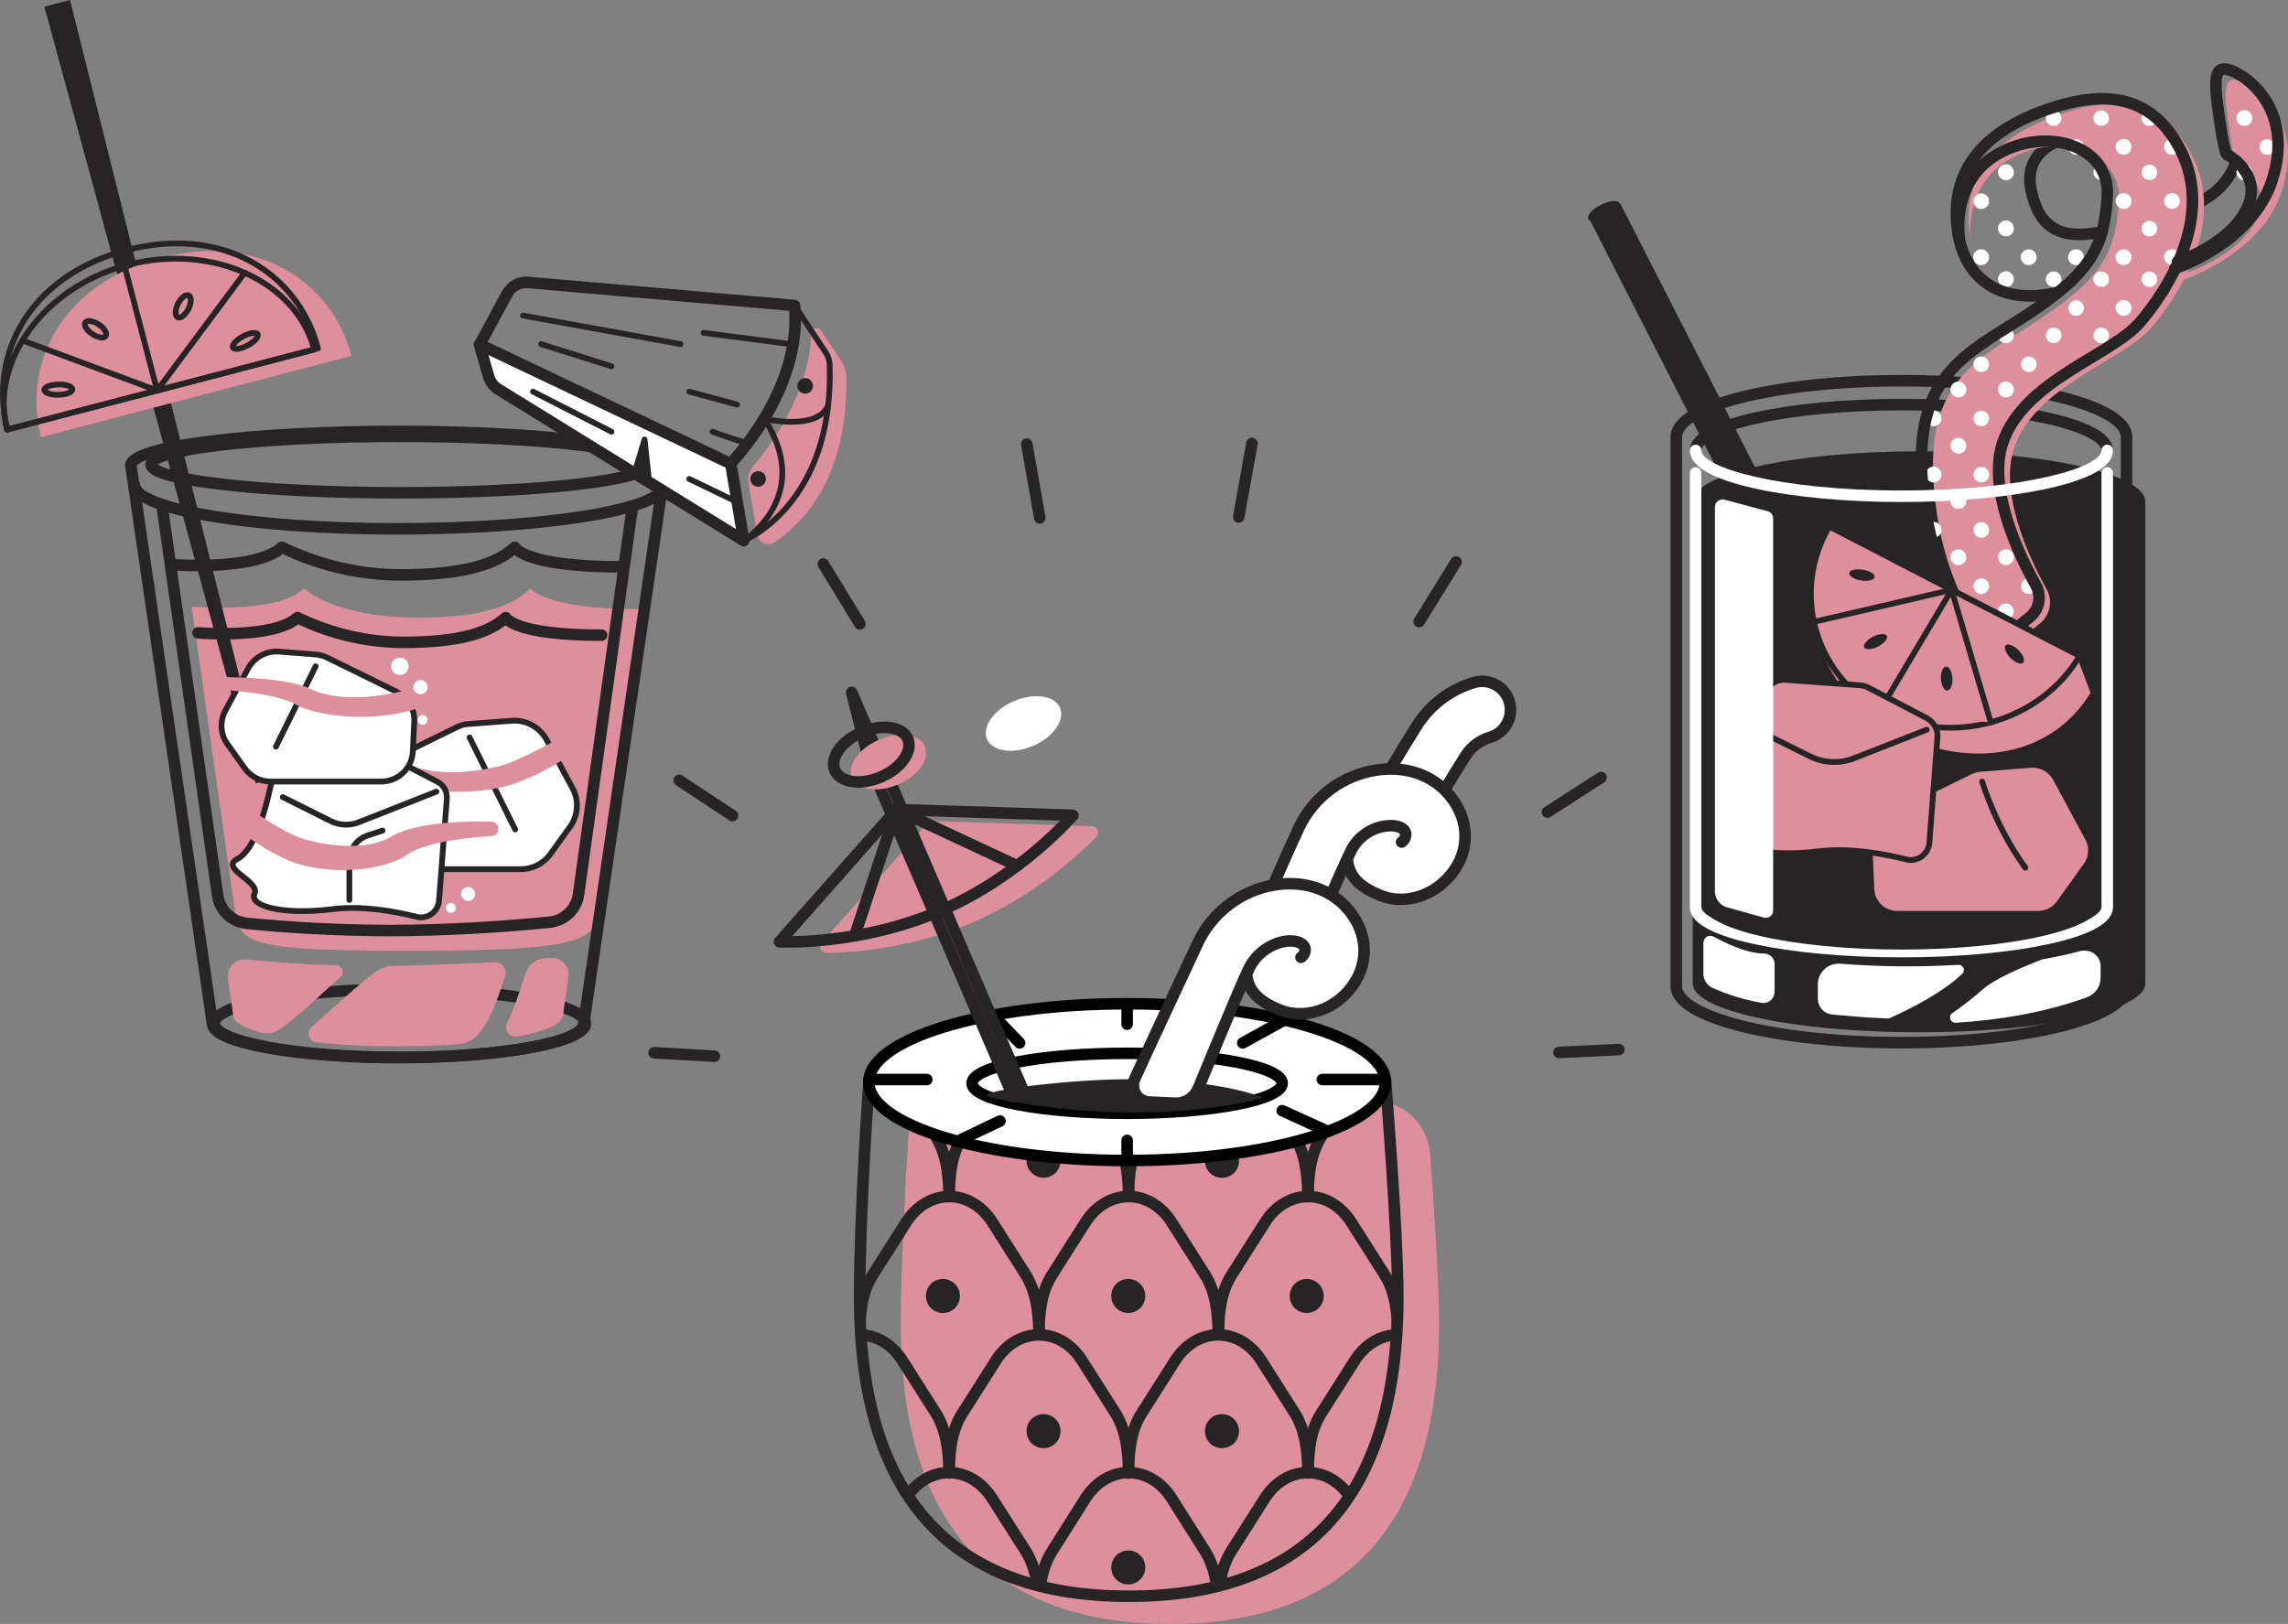 <?xml version="1.0" encoding="UTF-8" standalone="no"?>
<!-- Generator: Adobe Illustrator 23.0.4, SVG Export Plug-In . SVG Version: 6.00 Build 0)  -->

<svg
   xmlns:dc="http://purl.org/dc/elements/1.1/"
   xmlns:cc="http://creativecommons.org/ns#"
   xmlns:rdf="http://www.w3.org/1999/02/22-rdf-syntax-ns#"
   xmlns:svg="http://www.w3.org/2000/svg"
   xmlns="http://www.w3.org/2000/svg"
   xmlns:xlink="http://www.w3.org/1999/xlink"
   xmlns:sodipodi="http://sodipodi.sourceforge.net/DTD/sodipodi-0.dtd"
   xmlns:inkscape="http://www.inkscape.org/namespaces/inkscape"
   version="1.1"
   id="Camada_1"
   x="0px"
   y="0px"
   viewBox="0 0 793.7 563.5"
   style="enable-background:new 0 0 793.7 563.5;"
   xml:space="preserve"
   sodipodi:docname="Ativo 3_.svg"
   inkscape:version="0.92.4 (5da689c313, 2019-01-14)"><rect x="0" y="0" width="793.7" height="563.5" fill="#808080" stroke="none"/><defs
   id="defs524" /><sodipodi:namedview
   pagecolor="#ffffff"
   bordercolor="#666666"
   borderopacity="1"
   objecttolerance="10"
   gridtolerance="10"
   guidetolerance="10"
   inkscape:pageopacity="0"
   inkscape:pageshadow="2"
   inkscape:window-width="640"
   inkscape:window-height="480"
   id="namedview522"
   showgrid="false"
   inkscape:zoom="0.418811"
   inkscape:cx="396.85001"
   inkscape:cy="281.75"
   inkscape:window-x="0"
   inkscape:window-y="0"
   inkscape:window-maximized="0"
   inkscape:current-layer="Camada_1" />
<style
   type="text/css"
   id="style2">
	.st0{fill:#262424;}
	.st1{fill:none;}
	.st2{fill:none;stroke:#262424;stroke-width:4;stroke-linecap:round;stroke-linejoin:round;}
	.st3{fill:#DE8F9C;}
	.st4{fill:#FFFFFF;}
	.st5{fill:none;stroke:#262424;stroke-width:2;stroke-linecap:round;stroke-linejoin:round;}
	.st6{fill:none;stroke:#FFFFFF;stroke-width:4;stroke-linecap:round;stroke-linejoin:round;}
	.st7{fill:#C98C9A;}
	.st8{clip-path:url(#SVGID_2_);}
	.st9{clip-path:url(#SVGID_4_);}
	.st10{fill:none;stroke:#010302;stroke-width:4;stroke-linecap:round;stroke-linejoin:round;}
	.st11{clip-path:url(#SVGID_6_);}
</style>
<title
   id="title4">Ativo 3</title>
<g
   id="g519">
	<g
   id="Layer_1">
		
			<rect
   x="583.3"
   y="65.6"
   transform="matrix(0.891 -0.455 0.455 0.891 1.82 283.057)"
   class="st0"
   width="12"
   height="144.4"
   id="rect6" />
		<path
   class="st0"
   d="M551,76c0.6,1.2,3.5,0.9,6.5-0.6s4.9-3.7,4.3-4.9s-3.5-0.9-6.5,0.6S550.4,74.8,551,76"
   id="path8" />
		<path
   class="st0"
   d="M744.2,174.1c0-9.7-35.2-17.5-78.5-17.5s-78.5,7.8-78.5,17.5c0,0.5,0.1,0.9,0.3,1.4h-0.3v165.8    c0,9.4,35.2,16.9,78.5,16.9s78.5-7.6,78.5-16.9V175.4H744C744.2,175,744.3,174.6,744.2,174.1"
   id="path10" />
		<line
   class="st1"
   x1="540.8"
   y1="365.2"
   x2="561.6"
   y2="364.2"
   id="line12" />
		<line
   class="st2"
   x1="540.8"
   y1="365.2"
   x2="561.6"
   y2="364.2"
   id="line14" />
		<line
   class="st1"
   x1="536.8"
   y1="281.8"
   x2="555.4"
   y2="269.8"
   id="line16" />
		<line
   class="st2"
   x1="536.8"
   y1="281.8"
   x2="555.4"
   y2="269.8"
   id="line18" />
		<line
   class="st1"
   x1="492.3"
   y1="215.7"
   x2="505.1"
   y2="195"
   id="line20" />
		<line
   class="st2"
   x1="492.3"
   y1="215.7"
   x2="505.1"
   y2="195"
   id="line22" />
		<line
   class="st1"
   x1="429.7"
   y1="179.4"
   x2="434.3"
   y2="153.9"
   id="line24" />
		<line
   class="st2"
   x1="429.7"
   y1="179.4"
   x2="434.3"
   y2="153.9"
   id="line26" />
		<line
   class="st1"
   x1="360.7"
   y1="179.7"
   x2="356.2"
   y2="154.1"
   id="line28" />
		<line
   class="st2"
   x1="360.7"
   y1="179.7"
   x2="356.2"
   y2="154.1"
   id="line30" />
		<line
   class="st1"
   x1="298.3"
   y1="216.5"
   x2="285.6"
   y2="195.7"
   id="line32" />
		<line
   class="st2"
   x1="298.3"
   y1="216.5"
   x2="285.6"
   y2="195.7"
   id="line34" />
		<line
   class="st1"
   x1="254.1"
   y1="283"
   x2="235.6"
   y2="270.8"
   id="line36" />
		<line
   class="st2"
   x1="254.1"
   y1="283"
   x2="235.6"
   y2="270.8"
   id="line38" />
		<line
   class="st1"
   x1="247.8"
   y1="366.5"
   x2="226.9"
   y2="365.3"
   id="line40" />
		<line
   class="st2"
   x1="247.8"
   y1="366.5"
   x2="226.9"
   y2="365.3"
   id="line42" />
		<path
   class="st3"
   d="M66.5,210.5c0,0,30,2.6,39-6.3c0,0,10,10.1,39.7,10.1c22.5,0,33-4.3,38.8-10.1c0,0,4.6,7.2,37.8,7.2    l-14.4,103.9c0,11.1-6.7,14.6-63.4,14.6s-60.8-2-62.5-13.8L66.5,210.5z"
   id="path44" />
		<path
   class="st2"
   d="M138.1,149.7c-51.2,0-92.7,5.3-92.7,11.8l28.3,193.7c0,6.5,28.8,11.8,64.4,11.8s64.4-5.3,64.4-11.8    l28.3-193.7C230.7,155,189.2,149.7,138.1,149.7z"
   id="path46" />
		<path
   class="st2"
   d="M56.2,175.4l19.3,135.3c0.7,5.1,4.8,9.1,10,9.7c16.1,1.6,32.3,2.4,48.6,2.5c21.4,0,41.6-1.4,56.5-2.9    c5.2-0.5,9.4-4.5,10.1-9.7l18.7-134.6"
   id="path48" />
		<path
   class="st4"
   d="M158.3,252.4l-27.4,13.5c-4.5,2.2-7.3,6.9-7.1,11.9l0.5,11.8c0.3,6.7,5.9,12,12.6,12h43.7    c4.1,0,7.9-1.9,10.3-5.2l6.9-9.6c2.8-3.9,3.1-9.1,0.8-13.3l-9-16.8c-2.4-4.4-7.1-7-12.1-6.6l-14.6,1.1    C161.3,251.2,159.7,251.7,158.3,252.4"
   id="path50" />
		<path
   class="st5"
   d="M158.3,252.4l-27.4,13.5c-4.5,2.2-7.3,6.9-7.1,11.9l0.5,11.8c0.3,6.7,5.9,12,12.6,12h43.7    c4.1,0,7.9-1.9,10.3-5.2l6.9-9.6c2.8-3.9,3.1-9.1,0.8-13.3l-9-16.8c-2.4-4.4-7.1-7-12.1-6.6l-14.6,1.1    C161.3,251.2,159.7,251.7,158.3,252.4z"
   id="path52" />
		<line
   class="st1"
   x1="162.9"
   y1="255.9"
   x2="178.7"
   y2="287.8"
   id="line54" />
		<line
   class="st5"
   x1="162.9"
   y1="255.9"
   x2="178.7"
   y2="287.8"
   id="line56" />
		<path
   class="st2"
   d="M230.3,168.4c0,8.4-41.4,15.1-92.6,15.1s-91.1-6.9-91.1-15.3"
   id="path58" />
		<path
   class="st3"
   d="M197.8,254.2c0,0-15.9,8.8-22.1,10.9s-23.4,5.2-34.1,0c-8.7-4.2-27.9-4.2-34.8-4.1c-1.1-0.2-2.2,0.5-2.5,1.6    c-0.2,1.1,0.5,2.2,1.6,2.5c0.2,0.1,0.5,0.1,0.8,0c6.2,0.3,22.9,1.5,29.6,5.3c8.2,4.7,29.3,6.3,43,1.2c8.1-3,15.6-7.2,22.4-12.6    L197.8,254.2z"
   id="path60" />
		<path
   class="st2"
   d="M225,161.2c0,5.4-38.6,9.8-86.3,9.8s-86.3-4.4-86.3-9.8s38.6-9.8,86.3-9.8S225,155.8,225,161.2z"
   id="path62" />
		<path
   class="st2"
   d="M59.2,195.9c0,0,29.4,2.4,38.6-6c12.7,6.2,26.7,9.5,40.9,9.6c23.1,0,34-4.1,39.9-9.6c0,0,3.1,6.8,37.2,6.8"
   id="path64" />
		<path
   class="st2"
   d="M203.1,355.1c0,6.5-28.8,11.8-64.4,11.8s-64.4-5.3-64.4-11.8s28.8-11.8,64.4-11.8S203.1,348.6,203.1,355.1z"
   id="path66" />
		<path
   class="st3"
   d="M190.8,332.4l-2.1,0.2c-2.8,0.2-5.2,2.1-6.2,4.8c-0.5,1.4-1,2.8-1.5,4.4c-1.2,3.5-2.5,7.4-4.2,11.3    c-0.3,0.7-0.6,1.3-0.9,1.9c-0.8,1.6-0.1,3.6,1.5,4.4c0.6,0.3,1.4,0.4,2.1,0.3c9.8-1.9,15.8-4.5,15.8-7.4l1.9-13.3    c0.5-3.2-1.8-6.2-5-6.6C191.7,332.4,191.2,332.4,190.8,332.4"
   id="path68" />
		<path
   class="st3"
   d="M110.8,345.6c2.4-2.2,4.9-4.4,7.4-6.6c0.9-0.8,1-2.3,0.2-3.2c-0.4-0.5-1-0.7-1.6-0.8    c-12-0.4-22.6-1.2-31.3-2.1c-3.2-0.3-6.1,2-6.4,5.2c0,0.5,0,0.9,0,1.4l1.8,12.9c0,2.1,3.4,4.1,9.2,5.8c2.5,0.7,5.2,0.3,7.3-1.2    C102,353.5,106.5,349.7,110.8,345.6"
   id="path70" />
		<path
   class="st3"
   d="M170.9,350.6c1.6-3.8,2.9-7.4,4-10.9c0.1-0.3,0.2-0.6,0.3-0.9c0.7-1.9-0.4-4.1-2.3-4.7    c-0.4-0.2-0.9-0.2-1.4-0.2c-11.3,0.6-28.2,1.1-35.2,1.3c-2.2,0-4.3,0.8-6.1,2.1c-5.1,3.8-10.3,8.5-15.3,13    c-2.4,2.1-4.6,4.2-6.8,6.1c-1.3,1.1-1.4,3-0.3,4.3c0.5,0.6,1.2,1,2,1c9.3,1,18.7,1.4,28.1,1.4c7.6,0,14.8-0.3,21.4-0.8    c3-0.3,5.7-1.9,7.4-4.4C168.4,355.6,169.8,353.2,170.9,350.6"
   id="path72" />
		<path
   class="st4"
   d="M155,277.2l-2.7,35.3c-0.3,3.5-3.3,6.1-6.8,5.8c-0.4,0-0.7-0.1-1.1-0.2c-7.2-1.8-18.8-4-29.3-2.6    c-17,2.1-28.8-1.1-26.8-5.4s-12.2-8.7-6-12s9.6-16.6,11.5-25c0.9-3.9,2.2-7.6,3.9-11.2c1.1-2.4,3.6-3.9,6.3-3.7l25.2,1.9    c0.9,0.1,1.7,0.3,2.4,0.7l20,10.4C153.9,272.3,155.2,274.7,155,277.2"
   id="path74" />
		<path
   class="st5"
   d="M155,277.2l-2.7,35.3c-0.3,3.5-3.3,6.1-6.8,5.8c-0.4,0-0.7-0.1-1.1-0.2c-7.2-1.8-18.8-4-29.3-2.6    c-17,2.1-28.8-1.1-26.8-5.4s-12.2-8.7-6-12s9.6-16.6,11.5-25c0.9-3.9,2.2-7.6,3.9-11.2c1.1-2.4,3.6-3.9,6.3-3.7l25.2,1.9    c0.9,0.1,1.7,0.3,2.4,0.7l20,10.4C153.9,272.3,155.2,274.7,155,277.2z"
   id="path76" />
		<path
   class="st4"
   d="M151.4,274.7l-26.9,10.6c-3.2,1.3-6.8,1.1-9.8-0.4l-16.6-8.3"
   id="path78" />
		<path
   class="st5"
   d="M151.4,274.7l-26.9,10.6c-3.2,1.3-6.8,1.1-9.8-0.4l-16.6-8.3"
   id="path80" />
		<path
   class="st4"
   d="M132.7,288.2l-5.1,1.7c-3.8,1.2-6.4,4.8-6.4,8.8v13.6"
   id="path82" />
		<path
   class="st5"
   d="M132.7,288.2l-5.1,1.7c-3.8,1.2-6.4,4.8-6.4,8.8v13.6"
   id="path84" />
		<polygon
   class="st0"
   points="88.7,271.8 92.1,270.9 24.3,0 15.4,2.3   "
   id="polygon86" />
		<path
   class="st3"
   d="M68,137.6l53.9-14.1c-6.9-26.3-33-42.8-66.4-34s-47.9,35.9-41.3,62.2L68,137.6z"
   id="path88" />
		<path
   class="st5"
   d="M56.4,135l53.9-14.1c-6.9-26.3-33.1-42.8-66.4-34.1s-48,35.9-41.3,62.2L56.4,135z"
   id="path90" />
		<path
   class="st5"
   d="M55.8,135.2l53.2-13.9c-6.2-23.7-35.3-37-64.6-29.4s-47.9,33.6-42,57.2L55.8,135.2z"
   id="path92" />
		<polyline
   class="st5"
   points="43.2,92.2 54.5,135.5 84.9,94.6   "
   id="polyline94" />
		<line
   class="st5"
   x1="54.5"
   y1="135.5"
   x2="7.9"
   y2="118.2"
   id="line96" />
		<path
   class="st5"
   d="M29.8,111.7c-0.9,0.8-0.1,2.5,1.8,3.9s4.1,2,4.9,1.2s0.1-2.5-1.8-3.9S30.7,111,29.8,111.7z"
   id="path98" />
		<path
   class="st5"
   d="M89.3,115.9c0.6,0.8-0.8,2.5-3.1,3.8s-4.7,1.8-5.3,1s0.8-2.5,3.1-3.8S88.7,115.1,89.3,115.9z"
   id="path100" />
		<path
   class="st5"
   d="M65.2,102.4c1.1,0.2,1.3,2.2,0.4,4.3s-2.6,3.7-3.7,3.5s-1.3-2.2-0.4-4.3S64.1,102.2,65.2,102.4z"
   id="path102" />
		<path
   class="st4"
   d="M113.5,228.2l24,11.8c3.9,1.9,6.4,6,6.2,10.4l-0.5,10.3c-0.2,5.9-5.1,10.5-11,10.5H93.9c-3.6,0-6.9-1.7-9-4.6    l-6-8.4c-2.5-3.4-2.7-8-0.7-11.7l7.9-14.6c2.1-3.8,6.2-6.1,10.6-5.8l12.8,1C110.9,227.2,112.2,227.6,113.5,228.2"
   id="path104" />
		<path
   class="st5"
   d="M113.5,228.2l24,11.8c3.9,1.9,6.4,6,6.2,10.4l-0.5,10.3c-0.2,5.9-5.1,10.5-11,10.5H93.9c-3.6,0-6.9-1.7-9-4.6    l-6-8.4c-2.5-3.4-2.7-8-0.7-11.7l7.9-14.6c2.1-3.8,6.2-6.1,10.6-5.8l12.8,1C110.9,227.2,112.3,227.6,113.5,228.2z"
   id="path106" />
		<line
   class="st1"
   x1="109.5"
   y1="231.2"
   x2="95.7"
   y2="259.1"
   id="line108" />
		<line
   class="st5"
   x1="109.5"
   y1="231.2"
   x2="95.7"
   y2="259.1"
   id="line110" />
		<path
   class="st3"
   d="M80.7,276.8c0,0,15.6,10.8,21.8,13.3s23.1,6.3,33.6,0c8.6-5.1,27.5-5.2,34.3-5c1.4,0,2.5,1.1,2.5,2.5    c0,1.4-1.1,2.5-2.5,2.5c-6.1,0.4-22.6,1.8-29.2,6.5c-8.1,5.8-28.9,7.7-42.4,1.4c-8.2-3.8-15.7-9.1-22.1-15.5L80.7,276.8z"
   id="path112" />
		<path
   class="st3"
   d="M164,228.2c0,0-15.9,8.8-22.1,10.9s-23.4,5.2-34.1,0c-8.7-4.2-27.9-4.2-34.8-4.1c-1.1-0.2-2.2,0.5-2.5,1.6    s0.5,2.2,1.6,2.5c0.2,0.1,0.5,0.1,0.8,0c6.2,0.3,22.9,1.5,29.6,5.3c8.2,4.7,29.3,6.3,43,1.1c8.1-3,15.7-7.2,22.4-12.6L164,228.2z"
   id="path114" />
		<path
   class="st2"
   d="M68.7,219.6c0,0,26.3,2.2,34.5-5.3c11.4,5.6,23.9,8.5,36.5,8.6c20.7,0,30.4-3.7,35.7-8.6    c0,0,2.8,6.1,33.3,6.1"
   id="path116" />
		<path
   class="st4"
   d="M141.7,231.2c0-1.7-1.3-3-3-3s-3,1.3-3,3s1.3,3,3,3S141.7,232.9,141.7,231.2"
   id="path118" />
		<path
   class="st4"
   d="M147.6,240.2c1-1,1-2.5,0-3.5c-1-1-2.5-1-3.5,0c-1,1-1,2.5,0,3.5C145.1,241.1,146.6,241.1,147.6,240.2    C147.6,240.2,147.6,240.2,147.6,240.2"
   id="path120" />
		<path
   class="st4"
   d="M148.3,249.8c0-1-0.8-1.7-1.7-1.7s-1.7,0.8-1.7,1.7c0,1,0.8,1.7,1.7,1.7S148.3,250.8,148.3,249.8    C148.3,249.8,148.3,249.8,148.3,249.8"
   id="path122" />
		<path
   class="st4"
   d="M161.4,312.4c1.2,0.6,2.7,0,3.2-1.2s0-2.7-1.2-3.2c-1.2-0.6-2.7,0-3.2,1.2    C159.6,310.4,160.2,311.8,161.4,312.4C161.4,312.4,161.4,312.4,161.4,312.4"
   id="path124" />
		<path
   class="st4"
   d="M157,316.6c0.9-0.3,1.4-1.3,1-2.2s-1.3-1.4-2.2-1s-1.4,1.3-1,2.2c0,0,0,0,0,0    C155.1,316.5,156.1,316.9,157,316.6C157,316.6,157,316.6,157,316.6"
   id="path126" />
		<path
   class="st5"
   d="M15.4,135.2c-0.1,1,1.9,1.8,4.6,1.8s5-0.8,5.1-1.8s-1.9-1.8-4.6-1.8S15.5,134.2,15.4,135.2z"
   id="path128" />
		<path
   class="st3"
   d="M757.8,96.9c0,0,26.7-8.7,33.8-30.7s-5.8-34.2-13.2-37.6s-7.1,2.4-5.1,16.3s2.8,12.5,2.8,12.5    s12.8,6.8,6.5,19.1s-23.8,18.1-23.8,18.1"
   id="path130" />
		<path
   class="st2"
   d="M713.4,49.2c0,0-11.3,4-8.9,16.3s8.9,18.3,24.7,14.9"
   id="path132" />
		<path
   class="st2"
   d="M760.4,71.1c7.2-2.4,12.9-8,15.4-15.2"
   id="path134" />
		<path
   class="st2"
   d="M737.7,151.6c0-10.8-35-19.5-78.1-19.5s-78.1,8.7-78.1,19.5v190.7c0,10.8,35,19.5,78.1,19.5    s78.1-8.7,78.1-19.5V151.6z"
   id="path136" />
		<path
   class="st6"
   d="M588.2,164.1L588.2,164.1v150.7c0,8.5,32,15.4,71.4,15.4s71.4-6.9,71.4-15.4V164.1"
   id="path138" />
		<path
   class="st2"
   d="M731,156.3c0-8.8-32-15.9-71.4-15.9s-71.4,7.1-71.4,15.9"
   id="path140" />
		<path
   class="st4"
   d="M594.1,342.8L594.1,342.8c5.3,2.4,10.9,4.1,16.6,5.1l0.4,0.1c2.1,0.3,4-1,4.4-3.1c0-0.2,0.1-0.4,0.1-0.6v-9.8    c0-1.9-1.5-3.4-3.3-3.6c-5.5,0-11.7-2.6-16.9-5.4l-1-0.5c-1.2-0.6-2.6-0.2-3.2,1c-0.2,0.3-0.3,0.7-0.3,1.1v10.6    C590.8,339.9,592.1,341.9,594.1,342.8"
   id="path142" />
		<path
   class="st4"
   d="M654.7,353.4c0.3,0,0.6,0,0.8-0.1c8.8-3.9,19.2-9.6,25.2-15.4l0,0c0.7-0.7,0.8-1.8,0.1-2.5    c-0.4-0.4-0.9-0.6-1.4-0.6c-13.7,0.8-27.4,0.7-41-0.4c-4-0.3-7.4,2.6-7.8,6.6c0,0.2,0,0.4,0,0.6v5c0,2.7,2,5.1,4.8,5.4    C639.6,352.4,646.4,353.1,654.7,353.4"
   id="path144" />
		<path
   class="st4"
   d="M721.7,330c-3.3,0.9-7.7,1.9-13.2,2.9c-0.1,0-0.2,0-0.3,0.1c-7.8,3-16.8,7-20.6,10.5    c-3.3,2.9-6.8,5.6-10.4,8.1c-0.8,0.6-1,1.7-0.4,2.5c0.4,0.5,0.9,0.8,1.6,0.8c14.6-0.9,30.7-3.4,45.7-8.9c2.8-1.1,4.6-3.7,4.6-6.7    v-4c0-3-2.4-5.4-5.4-5.4C722.6,329.8,722.2,329.9,721.7,330"
   id="path146" />
		<path
   class="st0"
   d="M590.6,313.6c0,8.8,30.9,15.9,69,15.9s69-7.1,69-15.9s-30.9-15.9-69-15.9S590.6,304.8,590.6,313.6"
   id="path148" />
		<path
   class="st3"
   d="M683.6,267.7l-30.2,14.8c-3.2,1.6-5.1,4.9-5,8.4l0.8,17.7c0.2,4.8,4.2,8.5,8.9,8.5h49c2.9,0,5.6-1.4,7.3-3.8    l9.3-13c2-2.8,2.2-6.4,0.6-9.4l-11.2-20.8c-1.7-3.1-5-4.9-8.5-4.7l-17.7,1.4C685.7,266.9,684.6,267.2,683.6,267.7"
   id="path150" />
		<path
   class="st5"
   d="M683.6,267.7l-30.2,14.8c-3.2,1.6-5.1,4.9-5,8.4l0.8,17.7c0.2,4.8,4.2,8.5,8.9,8.5h49c2.9,0,5.6-1.4,7.3-3.8    l9.3-13c2-2.8,2.2-6.4,0.6-9.4l-11.2-20.8c-1.7-3.1-5-4.9-8.5-4.7l-17.7,1.4C685.7,266.9,684.6,267.2,683.6,267.7z"
   id="path152" />
		<path
   class="st7"
   d="M687.6,271.2c0,0,4.8,16.1,15,29.9"
   id="path154" />
		<path
   class="st5"
   d="M687.6,271.2c0,0,4.8,16.1,15,29.9"
   id="path156" />
		<path
   class="st3"
   d="M683.7,84.3c0,0-3.3-19.7,13.6-29.2s38.7-2.7,37.7,14.6s-5.1,26.4-27.8,41.3s-43.4,21.8-34.6,71.5    c3.1,16.6,10.2,32.2,20.7,45.4l14.3-11.5c3.6-2.9,4.6-7.9,2.4-11.9c-6.2-11.1-16.7-33.6-11.2-49.3c7.5-21.5,37.6-30,47.5-41.5    s25.8-36.6,14.2-59.7s-32.5-19-46.4-14.2s-32.2,14.9-31.2,37.6"
   id="path158" />
		<path
   class="st4"
   d="M748.3,41c0-1.5-1.2-2.7-2.7-2.7s-2.7,1.2-2.7,2.7s1.2,2.7,2.7,2.7l0,0C747.1,43.7,748.3,42.5,748.3,41"
   id="path160" />
		<path
   class="st4"
   d="M781.3,41c0-1.5-1.2-2.8-2.7-2.8c-1.5,0-2.8,1.2-2.8,2.7c0,1.5,1.2,2.8,2.7,2.8c0,0,0,0,0,0    C780.1,43.7,781.3,42.5,781.3,41C781.3,41,781.3,41,781.3,41"
   id="path162" />
		<path
   class="st4"
   d="M756.2,51c0-1.5-1.2-2.8-2.7-2.8c-1.5,0-2.8,1.2-2.8,2.7c0,1.5,1.2,2.8,2.7,2.8c0,0,0,0,0,0    C754.9,53.7,756.2,52.5,756.2,51"
   id="path164" />
		<path
   class="st4"
   d="M789.2,51c0-1.5-1.2-2.7-2.7-2.7s-2.7,1.2-2.7,2.7s1.2,2.7,2.7,2.7l0,0C787.9,53.7,789.2,52.5,789.2,51"
   id="path166" />
		<path
   class="st4"
   d="M748.3,59.8c0-1.5-1.2-2.7-2.7-2.7s-2.7,1.2-2.7,2.7s1.2,2.7,2.7,2.7l0,0C747.1,62.6,748.3,61.4,748.3,59.8"
   id="path168" />
		<path
   class="st4"
   d="M781.3,59.8c0-1.5-1.2-2.8-2.7-2.8c-1.5,0-2.8,1.2-2.8,2.7c0,1.5,1.2,2.8,2.7,2.8c0,0,0,0,0,0    C780.1,62.6,781.3,61.4,781.3,59.8"
   id="path170" />
		<path
   class="st4"
   d="M756.2,69.8c0-1.5-1.2-2.8-2.7-2.8c-1.5,0-2.8,1.2-2.8,2.7c0,1.5,1.2,2.8,2.7,2.8c0,0,0,0,0,0    C754.9,72.6,756.2,71.3,756.2,69.8C756.2,69.8,756.2,69.8,756.2,69.8"
   id="path172" />
		<path
   class="st4"
   d="M748.3,79.3c0-1.5-1.2-2.7-2.7-2.7c-1.5,0-2.7,1.2-2.7,2.7s1.2,2.7,2.7,2.7l0,0    C747.1,82.1,748.3,80.8,748.3,79.3"
   id="path174" />
		<path
   class="st4"
   d="M756.2,89.3c0-1.5-1.2-2.8-2.7-2.8c-1.5,0-2.8,1.2-2.8,2.7c0,1.5,1.2,2.8,2.7,2.8c0,0,0,0,0,0    C754.9,92,756.2,90.8,756.2,89.3C756.2,89.3,756.2,89.3,756.2,89.3"
   id="path176" />
		<path
   class="st4"
   d="M748.3,96.9c0-1.5-1.2-2.7-2.7-2.7c-1.5,0-2.7,1.2-2.7,2.7s1.2,2.7,2.7,2.7l0,0    C747.1,99.7,748.3,98.4,748.3,96.9"
   id="path178" />
		<path
   class="st4"
   d="M715.1,41c0-1.5-1.2-2.7-2.7-2.7s-2.7,1.2-2.7,2.7s1.2,2.7,2.7,2.7l0,0C713.9,43.7,715.1,42.5,715.1,41"
   id="path180" />
		<path
   class="st4"
   d="M731.6,41c0-1.5-1.2-2.7-2.7-2.7s-2.7,1.2-2.7,2.7s1.2,2.7,2.7,2.7l0,0C730.4,43.7,731.6,42.5,731.6,41"
   id="path182" />
		<path
   class="st4"
   d="M722.9,51c0-1.5-1.2-2.7-2.7-2.7s-2.7,1.2-2.7,2.7s1.2,2.7,2.7,2.7l0,0C721.7,53.7,722.9,52.5,722.9,51"
   id="path184" />
		<path
   class="st4"
   d="M739.4,51c0-1.5-1.2-2.8-2.7-2.8c-1.5,0-2.8,1.2-2.8,2.7c0,1.5,1.2,2.8,2.7,2.8c0,0,0,0,0,0    C738.2,53.7,739.4,52.5,739.4,51"
   id="path186" />
		<path
   class="st4"
   d="M698.6,59.8c0-1.5-1.2-2.8-2.7-2.8c-1.5,0-2.8,1.2-2.8,2.7c0,1.5,1.2,2.8,2.7,2.8c0,0,0,0,0,0    C697.4,62.6,698.6,61.4,698.6,59.8"
   id="path188" />
		<path
   class="st4"
   d="M731.6,59.8c0-1.5-1.2-2.7-2.7-2.7s-2.7,1.2-2.7,2.7s1.2,2.7,2.7,2.7l0,0C730.4,62.6,731.6,61.4,731.6,59.8"
   id="path190" />
		<path
   class="st4"
   d="M690,69.8c0-1.5-1.2-2.7-2.7-2.7c-1.5,0-2.7,1.2-2.7,2.7s1.2,2.7,2.7,2.7l0,0C688.8,72.5,690,71.3,690,69.8"
   id="path192" />
		<path
   class="st4"
   d="M739.4,69.8c0-1.5-1.2-2.8-2.7-2.8c-1.5,0-2.8,1.2-2.8,2.7c0,1.5,1.2,2.8,2.7,2.8c0,0,0,0,0,0    C738.2,72.6,739.4,71.3,739.4,69.8C739.4,69.8,739.4,69.8,739.4,69.8"
   id="path194" />
		<path
   class="st4"
   d="M698.6,79.3c0-1.5-1.2-2.8-2.7-2.8c-1.5,0-2.8,1.2-2.8,2.7c0,1.5,1.2,2.8,2.7,2.8c0,0,0,0,0,0    C697.4,82.1,698.6,80.8,698.6,79.3"
   id="path196" />
		<path
   class="st4"
   d="M690,89.3c0-1.5-1.2-2.8-2.7-2.8s-2.8,1.2-2.8,2.7c0,1.5,1.2,2.8,2.7,2.8C688.7,92,690,90.8,690,89.3    C690,89.3,690,89.3,690,89.3"
   id="path198" />
		<path
   class="st4"
   d="M706.5,89.3c0-1.5-1.2-2.8-2.7-2.8s-2.8,1.2-2.8,2.7c0,1.5,1.2,2.8,2.7,2.8c0,0,0,0,0,0    C705.2,92,706.5,90.8,706.5,89.3"
   id="path200" />
		<path
   class="st4"
   d="M722.9,89.3c0-1.5-1.2-2.8-2.7-2.8s-2.8,1.2-2.8,2.7c0,1.5,1.2,2.8,2.7,2.8c0,0,0,0,0,0    C721.7,92,722.9,90.8,722.9,89.3C722.9,89.3,722.9,89.3,722.9,89.3"
   id="path202" />
		<path
   class="st4"
   d="M739.4,89.3c0-1.5-1.2-2.8-2.7-2.8c-1.5,0-2.8,1.2-2.8,2.7c0,1.5,1.2,2.8,2.7,2.8c0,0,0,0,0,0    C738.2,92,739.4,90.8,739.4,89.3C739.4,89.3,739.4,89.3,739.4,89.3"
   id="path204" />
		<path
   class="st4"
   d="M698.6,96.9c0-1.5-1.2-2.8-2.7-2.8c-1.5,0-2.8,1.2-2.8,2.7c0,1.5,1.2,2.8,2.7,2.8c0,0,0,0,0,0    C697.4,99.7,698.6,98.4,698.6,96.9"
   id="path206" />
		<path
   class="st4"
   d="M715.1,96.9c0-1.5-1.2-2.7-2.7-2.7c-1.5,0-2.7,1.2-2.7,2.7s1.2,2.7,2.7,2.7l0,0    C713.9,99.7,715.1,98.4,715.1,96.9"
   id="path208" />
		<path
   class="st4"
   d="M731.6,96.9c0-1.5-1.2-2.7-2.7-2.7c-1.5,0-2.7,1.2-2.7,2.7s1.2,2.7,2.7,2.7l0,0    C730.4,99.7,731.6,98.4,731.6,96.9"
   id="path210" />
		<path
   class="st4"
   d="M722.9,106.9c0-1.5-1.2-2.7-2.7-2.7c-1.5,0-2.7,1.2-2.7,2.7s1.2,2.7,2.7,2.7l0,0    C721.7,109.6,722.9,108.4,722.9,106.9"
   id="path212" />
		<path
   class="st4"
   d="M739.4,106.9c0-1.5-1.2-2.8-2.7-2.8c-1.5,0-2.8,1.2-2.8,2.7c0,1.5,1.2,2.8,2.7,2.8c0,0,0,0,0,0    C738.2,109.6,739.4,108.4,739.4,106.9"
   id="path214" />
		<path
   class="st4"
   d="M698.6,116.4c0-1.5-1.2-2.8-2.7-2.8c-1.5,0-2.8,1.2-2.8,2.7c0,1.5,1.2,2.8,2.7,2.8c0,0,0,0,0,0    C697.4,119.1,698.6,117.9,698.6,116.4"
   id="path216" />
		<path
   class="st4"
   d="M715.1,116.4c0-1.5-1.2-2.7-2.7-2.7c-1.5,0-2.7,1.2-2.7,2.7s1.2,2.7,2.7,2.7l0,0    C713.9,119.1,715.1,117.9,715.1,116.4"
   id="path218" />
		<path
   class="st4"
   d="M731.6,116.4c0-1.5-1.2-2.7-2.7-2.7c-1.5,0-2.7,1.2-2.7,2.7s1.2,2.7,2.7,2.7l0,0    C730.4,119.1,731.6,117.9,731.6,116.4"
   id="path220" />
		<path
   class="st4"
   d="M690,126.4c0-1.5-1.2-2.7-2.7-2.7c-1.5,0-2.7,1.2-2.7,2.7s1.2,2.7,2.7,2.7l0,0    C688.8,129.1,690,127.9,690,126.4"
   id="path222" />
		<path
   class="st4"
   d="M706.5,126.4c0-1.5-1.2-2.7-2.7-2.7c-1.5,0-2.7,1.2-2.7,2.7s1.2,2.7,2.7,2.7l0,0    C705.2,129.1,706.5,127.9,706.5,126.4"
   id="path224" />
		<path
   class="st4"
   d="M682.1,135.2c0-1.5-1.2-2.8-2.7-2.8s-2.8,1.2-2.8,2.7c0,1.5,1.2,2.8,2.7,2.8c0,0,0,0,0,0    C680.9,138,682.1,136.7,682.1,135.2"
   id="path226" />
		<path
   class="st4"
   d="M698.6,135.2c0-1.5-1.2-2.8-2.7-2.8c-1.5,0-2.8,1.2-2.8,2.7c0,1.5,1.2,2.8,2.7,2.8c0,0,0,0,0,0    C697.4,138,698.6,136.7,698.6,135.2"
   id="path228" />
		<path
   class="st4"
   d="M673.5,145.2c0-1.5-1.2-2.8-2.7-2.8c-1.5,0-2.8,1.2-2.8,2.7c0,1.5,1.2,2.8,2.7,2.8c0,0,0,0,0,0    C672.2,147.9,673.5,146.7,673.5,145.2"
   id="path230" />
		<path
   class="st4"
   d="M690,145.2c0-1.5-1.2-2.7-2.7-2.7c-1.5,0-2.7,1.2-2.7,2.7s1.2,2.7,2.7,2.7l0,0    C688.8,147.9,690,146.7,690,145.2"
   id="path232" />
		<path
   class="st4"
   d="M682.1,154.7c0-1.5-1.2-2.8-2.7-2.8s-2.8,1.2-2.8,2.7c0,1.5,1.2,2.8,2.7,2.8c0,0,0,0,0,0    C680.9,157.5,682.1,156.2,682.1,154.7"
   id="path234" />
		<path
   class="st4"
   d="M673.5,164.7c0-1.5-1.2-2.8-2.7-2.8c-1.5,0-2.8,1.2-2.8,2.7c0,1.5,1.2,2.8,2.7,2.8c0,0,0,0,0,0    C672.2,167.4,673.5,166.2,673.5,164.7"
   id="path236" />
		<path
   class="st4"
   d="M690,164.7c0-1.5-1.2-2.7-2.7-2.7c-1.5,0-2.7,1.2-2.7,2.7s1.2,2.7,2.7,2.7l0,0    C688.8,167.4,690,166.2,690,164.7"
   id="path238" />
		<path
   class="st4"
   d="M682.1,173.9c0-1.5-1.2-2.8-2.7-2.8s-2.8,1.2-2.8,2.7c0,1.5,1.2,2.8,2.7,2.8c0,0,0,0,0,0    C680.9,176.6,682.1,175.4,682.1,173.9C682.1,173.9,682.1,173.9,682.1,173.9"
   id="path240" />
		<path
   class="st4"
   d="M673.5,183.9c0-1.5-1.2-2.8-2.7-2.8c-1.5,0-2.8,1.2-2.8,2.7c0,1.5,1.2,2.8,2.7,2.8c0,0,0,0,0,0    C672.2,186.6,673.5,185.4,673.5,183.9"
   id="path242" />
		<path
   class="st4"
   d="M690,183.9c0-1.5-1.2-2.7-2.7-2.7c-1.5,0-2.7,1.2-2.7,2.7s1.2,2.7,2.7,2.7l0,0    C688.8,186.6,690,185.4,690,183.9"
   id="path244" />
		<path
   class="st4"
   d="M682.1,193.4c0-1.5-1.2-2.8-2.7-2.8s-2.8,1.2-2.8,2.7c0,1.5,1.2,2.8,2.7,2.8c0,0,0,0,0,0    C680.9,196.1,682.1,194.9,682.1,193.4"
   id="path246" />
		<path
   class="st4"
   d="M698.6,193.4c0-1.5-1.2-2.8-2.7-2.8c-1.5,0-2.8,1.2-2.8,2.7c0,1.5,1.2,2.8,2.7,2.8c0,0,0,0,0,0    C697.4,196.1,698.6,194.9,698.6,193.4"
   id="path248" />
		<path
   class="st4"
   d="M690,203.4c0-1.5-1.2-2.7-2.7-2.7c-1.5,0-2.7,1.2-2.7,2.7s1.2,2.7,2.7,2.7l0,0    C688.8,206.1,690,204.9,690,203.4"
   id="path250" />
		<path
   class="st4"
   d="M706.5,203.4c0-1.5-1.2-2.7-2.7-2.7c-1.5,0-2.7,1.2-2.7,2.7s1.2,2.7,2.7,2.7l0,0    C705.2,206.1,706.5,204.9,706.5,203.4"
   id="path252" />
		<path
   class="st4"
   d="M698.6,212.2c0-1.5-1.2-2.8-2.7-2.8c-1.5,0-2.8,1.2-2.8,2.7c0,1.5,1.2,2.8,2.7,2.8c0,0,0,0,0,0    C697.4,214.9,698.6,213.7,698.6,212.2"
   id="path254" />
		<path
   class="st2"
   d="M679.7,82.5c0,0-3.3-19.7,13.6-29.2S732,50.6,731,67.9s-5.1,26.4-27.8,41.3s-43.4,21.8-34.6,71.5    c2.5,13.3,7.6,26,15,37.4c2.7,4.1,8.2,5.3,12.3,2.6c0.2-0.2,0.5-0.3,0.7-0.5l7.5-6c3.3-2.7,4.2-7.3,2.2-11    c-6.1-11-17-33.9-11.5-49.8c7.5-21.5,37.6-30,47.5-41.5s25.8-36.6,14.2-59.7s-32.5-19-46.4-14.2S677.7,53,678.7,75.7    s17.1,30.3,35.3,25.7"
   id="path256" />
		<path
   class="st2"
   d="M754.4,93.2c0,0,26.7-8.7,33.8-30.7s-5.8-34.2-13.2-37.6s-7.1,2.4-5.1,16.3s2.8,12.5,2.8,12.5    s12.8,6.8,6.5,19.1s-23.8,18-23.8,18"
   id="path258" />
		<path
   class="st3"
   d="M684.2,208.4l37.3,19.3l4.8,12.8c-13.4,22.7-42.4,28.4-69.5,14.4s-36.9-46.7-22.1-72.1L684.2,208.4z"
   id="path260" />
		<path
   class="st5"
   d="M684.2,208.4l37.3,19.3l4.8,12.8c-13.4,22.7-42.4,28.4-69.5,14.4s-36.9-46.7-22.1-72.1L684.2,208.4z"
   id="path262" />
		<path
   class="st3"
   d="M678,205.2l43.4,22.4c-13.5,22.9-44.3,31.7-68.2,19.3c-22.6-11.5-31.5-39.2-20-61.7c0.4-0.8,0.9-1.7,1.4-2.5    L678,205.2z"
   id="path264" />
		<path
   class="st5"
   d="M678,205.2l43.4,22.4c-13.5,22.9-44.3,31.7-68.2,19.3c-22.6-11.5-31.5-39.2-20-61.7c0.4-0.8,0.9-1.7,1.4-2.5    L678,205.2z"
   id="path266" />
		<polyline
   class="st3"
   points="652.2,246.4 677,204.7 690.6,250.7   "
   id="polyline268" />
		<polyline
   class="st5"
   points="652.2,246.4 677,204.7 690.6,250.7   "
   id="polyline270" />
		<line
   class="st1"
   x1="677"
   y1="204.7"
   x2="628.3"
   y2="216"
   id="line272" />
		<line
   class="st5"
   x1="677"
   y1="204.7"
   x2="628.3"
   y2="216"
   id="line274" />
		<path
   class="st0"
   d="M641.5,198.8c0.2-1,2.3-1.5,4.8-1.1s4.2,1.6,4,2.6s-2.3,1.5-4.8,1.1S641.3,199.8,641.5,198.8"
   id="path276" />
		<path
   class="st0"
   d="M646.7,224.7c-0.5-0.9,0.8-2.6,2.9-3.7s4.3-1.3,4.9-0.4s-0.8,2.6-2.9,3.7S647.2,225.6,646.7,224.7"
   id="path278" />
		<path
   class="st0"
   d="M701.8,230c0.8-0.7,0.1-2.6-1.5-4.3s-3.7-2.5-4.5-1.8s-0.1,2.6,1.5,4.3S701,230.7,701.8,230"
   id="path280" />
		<path
   class="st0"
   d="M675.5,239.6c1.1,0,1.9-1.9,1.8-4.2s-1.1-4.1-2.2-4.1s-1.9,1.9-1.8,4.2S674.4,239.7,675.5,239.6"
   id="path282" />
		<path
   class="st3"
   d="M672.1,255.8l-2.8,36.6c-0.3,3.6-3.4,6.3-7,6c-0.4,0-0.8-0.1-1.1-0.2c-7.5-1.9-19.5-4.1-30.4-2.8    c-17.6,2.2-29.8-1.2-27.8-5.6s-12.7-9.1-6.2-12.5s9.9-17.2,12-25.9c1-4,2.3-7.9,4-11.7c1.1-2.5,3.7-4,6.5-3.8l26.1,1.9    c0.9,0.1,1.8,0.3,2.5,0.7l20.7,10.8C670.9,250.7,672.3,253.2,672.1,255.8"
   id="path284" />
		<path
   class="st5"
   d="M672.1,255.8l-2.8,36.6c-0.3,3.6-3.4,6.3-7,6c-0.4,0-0.8-0.1-1.1-0.2c-7.5-1.9-19.5-4.1-30.4-2.8    c-17.6,2.2-29.8-1.2-27.8-5.6s-12.7-9.1-6.2-12.5s9.9-17.2,12-25.9c1-4,2.3-7.9,4-11.7c1.1-2.5,3.7-4,6.5-3.8l26.1,1.9    c0.9,0.1,1.8,0.3,2.5,0.7l20.7,10.8C670.9,250.7,672.3,253.2,672.1,255.8z"
   id="path286" />
		<path
   class="st3"
   d="M668.4,253.2l-25.2,9.9c-5,2-10.6,1.7-15.4-0.7l-14.7-7.3"
   id="path288" />
		<path
   class="st5"
   d="M668.4,253.2l-25.2,9.9c-5,2-10.6,1.7-15.4-0.7l-14.7-7.3"
   id="path290" />
		<path
   class="st4"
   d="M611.5,318.3l-12.9-3.6c-2.2-0.9-3.7-3-3.7-5.4V175.9c0-1.4,1.2-2.6,2.7-2.6c0.2,0,0.5,0,0.7,0.1l14.9,4    c1.1,0.3,1.9,1.3,1.9,2.4V316c0,1.4-1.2,2.5-2.6,2.5C612.1,318.5,611.8,318.5,611.5,318.3"
   id="path292" />
		<path
   class="st4"
   d="M474.8,306.2c-5.4-0.7-9.3-5.7-8.6-11.1c0.2-1.8,0.9-3.4,2-4.8c1-1.5,4.3-7,7.2-11.9    c5.3-8.8,11.8-19.8,16.3-26.9c4.7-7.2,11.8-12.5,20.1-14.8c5.3-1.3,10.7,2,11.9,7.3c1.2,5-1.6,10.1-6.4,11.7    c-3.6,1-6.8,3.3-8.8,6.4c-4.4,6.9-10.9,17.8-16.1,26.5c-2.2,3.7-4.1,6.9-5.5,9.3c-0.7,1.2-1.3,2.2-1.8,2.9    C482.5,304.9,479,306.7,474.8,306.2 M477.3,286.6c-3.3-0.4-6.6,0.9-8.8,3.4C470.7,287.4,474,286.1,477.3,286.6 M477.3,286.6    L477.3,286.6 M477.3,286.6L477.3,286.6"
   id="path294" />
		<path
   class="st2"
   d="M474.8,306.2c-5.4-0.7-9.3-5.7-8.6-11.1c0.2-1.8,0.9-3.4,2-4.8c1-1.5,4.3-7,7.2-11.9    c5.3-8.8,11.8-19.8,16.3-26.9c4.7-7.2,11.8-12.5,20.1-14.8c5.3-1.3,10.7,2,11.9,7.3c1.2,5-1.6,10.1-6.4,11.7    c-3.6,1-6.8,3.3-8.8,6.4c-4.4,6.9-10.9,17.8-16.1,26.5c-2.2,3.7-4.1,6.9-5.5,9.3c-0.7,1.2-1.3,2.2-1.8,2.9    C482.5,304.9,479,306.8,474.8,306.2z M477.3,286.6c-3.3-0.4-6.6,0.9-8.8,3.4C470.7,287.4,474,286.2,477.3,286.6L477.3,286.6z     M477.3,286.6L477.3,286.6z M477.3,286.6L477.3,286.6z"
   id="path296" />
		<path
   class="st4"
   d="M440.8,323.6c-3.3,0-6.4,1.7-8.2,4.5C434.4,325.3,437.5,323.6,440.8,323.6 M440.8,323.6L440.8,323.6z     M440.8,323.6L440.8,323.6z M486.2,292.2c0.7-0.3,2.3-2.4,0.9-4.1c-0.9-1.1-2.7-1.6-4.7-1.6c-0.7,0-1.4,0.1-2.2,0.2    c-4.9,0.8-9.2,3.9-11.5,8.4l-2,4.3c-3.3,7.2-7.3,16.5-10.7,24.2c-1.7,3.9-3.2,7.4-4.3,9.9c-0.6,1.3-1,2.4-1.4,3.1    c-2.1,4.5-5.3,6.8-9.5,6.8c-5.5,0-9.9-4.4-9.9-9.9c0-1.8,0.5-3.5,1.4-5c0.8-1.6,3.3-7.5,5.6-12.7c4.1-9.4,9.2-21.1,12.8-28.8    c5-10.4,14.8-17.8,26.3-19.7c9.5-1.6,18.4,1,24.4,7.1c7.9,8.1,9.1,19.1,2.9,27.8s-16.9,12-25.5,8.5c-6.9-2.8-10.9-6.4-11.4-12.5"
   id="path298" />
		<path
   class="st2"
   d="M440.8,323.6c-3.3,0-6.4,1.7-8.2,4.5C434.4,325.3,437.5,323.6,440.8,323.6z M440.8,323.6L440.8,323.6z     M440.8,323.6L440.8,323.6z M486.2,292.2c0.7-0.3,2.3-2.4,0.9-4.1c-0.9-1.1-2.7-1.6-4.7-1.6c-0.7,0-1.4,0.1-2.2,0.2    c-4.9,0.8-9.2,3.9-11.5,8.4l-2,4.3c-3.3,7.2-7.3,16.5-10.7,24.2c-1.7,3.9-3.2,7.4-4.3,9.9c-0.6,1.3-1,2.4-1.4,3.1    c-2.1,4.5-5.3,6.8-9.5,6.8c-5.5,0-9.9-4.4-9.9-9.9c0-1.8,0.5-3.5,1.4-5c0.8-1.6,3.3-7.5,5.6-12.7c4.1-9.4,9.2-21.1,12.8-28.8    c5-10.4,14.8-17.8,26.3-19.7c9.5-1.6,18.4,1,24.4,7.1c7.9,8.1,9.1,19.1,2.9,27.8s-16.9,12-25.5,8.5c-6.9-2.8-10.9-6.4-11.4-12.5"
   id="path300" />
		<path
   class="st3"
   d="M499.2,459.4c0-14.5-1.8-41.5-3.1-58.9c-0.7-9.6-8.1-17.4-17.7-18.5c-18.7-2.2-49.7-5.3-72.6-5.3    c-29.9,0-90,7.4-90,7.4s-3.3,45.8-3.3,75.4c0,70.1,32.5,104,93.4,104S499.2,529.5,499.2,459.4"
   id="path302" />
		<g
   id="g362">
			<defs
   id="defs305"><path
     id="SVGID_1_"
     d="M301.4,374.6c0,0-3.3,45.8-3.3,75.4c0,70.1,32.5,104,93.4,104s93.4-33.9,93.4-104      c0-22.5-4.3-75.4-4.3-75.4s-54-7.4-89.1-7.4C361.6,367.2,301.5,374.6,301.4,374.6" /></defs>
			<clipPath
   id="SVGID_2_">
				<use
   xlink:href="#SVGID_1_"
   style="overflow:visible;"
   id="use307" />
			</clipPath>
			<g
   class="st8"
   clip-path="url(#SVGID_2_)"
   id="g360">
				<path
   class="st2"
   d="M329.2,511.1c0-7-0.8-14.8-4.6-20.8l-11.5-18.1c-7.6-12-22.4-12-30,0l-11.5,18.1c-3.9,6-4.6,13.5-4.6,20.8"
   id="path310" />
				<path
   class="st2"
   d="M391.5,511.1c0-7-0.8-14.8-4.6-20.8l-11.5-18.1c-7.6-12-22.4-12-30,0l-11.5,18.1c-3.9,6-4.6,13.5-4.6,20.8"
   id="path312" />
				<path
   class="st2"
   d="M453.7,511.1c0-7-0.8-14.8-4.6-20.8l-11.5-18.1c-7.6-12-22.4-12-30,0l-11.5,18.1c-3.9,6-4.6,13.5-4.6,20.8"
   id="path314" />
				<path
   class="st2"
   d="M516,511.1c0-7-0.8-14.8-4.6-20.8l-11.5-18.1c-7.6-12-22.4-12-30,0l-11.5,18.1c-3.9,6-4.6,13.5-4.6,20.8"
   id="path316" />
				<path
   class="st2"
   d="M298.1,463.1c0-7-0.8-14.8-4.6-20.8L282,424.2c-7.6-12-22.4-12-30,0l-11.5,18.1c-3.9,6.1-4.6,13.5-4.6,20.8      "
   id="path318" />
				<path
   class="st2"
   d="M360.4,463.1c0-7-0.8-14.8-4.6-20.8l-11.5-18.1c-7.6-12-22.4-12-30,0l-11.5,18.1      c-3.9,6.1-4.6,13.5-4.6,20.8"
   id="path320" />
				<path
   class="st2"
   d="M418,442.3l-11.5-18.1c-7.6-12-22.4-12-30,0L365,442.3c-3.9,6.1-4.6,13.5-4.6,20.8"
   id="path322" />
				<path
   class="st2"
   d="M422.6,463.1c0-7-0.8-14.8-4.6-20.8"
   id="path324" />
				<path
   class="st2"
   d="M484.9,463.1c0-7-0.8-14.8-4.6-20.8l-11.5-18.1c-7.6-12-22.4-12-30,0l-11.5,18.1      c-3.9,6.1-4.6,13.5-4.6,20.8"
   id="path326" />
				<path
   class="st2"
   d="M298.1,559c0-7-0.8-14.8-4.6-20.8L282,520c-7.6-12-22.4-12-30,0l-11.5,18.1c-3.9,6.1-4.6,13.5-4.6,20.8"
   id="path328" />
				<path
   class="st2"
   d="M360.4,559c0-7-0.8-14.8-4.6-20.8L344.2,520c-7.6-12-22.4-12-30,0l-11.5,18.1c-3.9,6.1-4.6,13.5-4.6,20.8"
   id="path330" />
				<path
   class="st2"
   d="M422.6,559c0-7-0.8-14.8-4.6-20.8L406.5,520c-7.6-12-22.4-12-30,0L365,538.2c-3.9,6.1-4.6,13.5-4.6,20.8"
   id="path332" />
				<path
   class="st2"
   d="M484.9,559c0-7-0.8-14.8-4.6-20.8L468.7,520c-7.6-12-22.4-12-30,0l-11.5,18.1c-3.9,6.1-4.6,13.5-4.6,20.8"
   id="path334" />
				<path
   class="st2"
   d="M329.2,415.2c0-7-0.8-14.8-4.6-20.8l-11.5-18.1c-7.6-12-22.4-12-30,0l-11.5,18.1      c-3.9,6.1-4.6,13.5-4.6,20.8"
   id="path336" />
				<path
   class="st2"
   d="M391.5,415.2c0-7-0.8-14.8-4.6-20.8l-11.5-18.1c-7.6-12-22.4-12-30,0l-11.5,18.1      c-3.9,6.1-4.6,13.5-4.6,20.8"
   id="path338" />
				<path
   class="st2"
   d="M453.7,415.2c0-7-0.8-14.8-4.6-20.8l-11.5-18.1c-7.6-12-22.4-12-30,0l-11.5,18.1      c-3.9,6.1-4.6,13.5-4.6,20.8"
   id="path340" />
				<path
   class="st2"
   d="M516,415.2c0-7-0.8-14.8-4.6-20.8l-11.5-18.1c-7.6-12-22.4-12-30,0l-11.5,18.1c-3.9,6.1-4.6,13.5-4.6,20.8"
   id="path342" />
				<path
   class="st2"
   d="M329.2,318.9c0-7-0.8-14.8-4.6-20.8l-11.5-18.1c-7.6-12-22.4-12-30,0l-11.5,18.1      c-3.9,6.1-4.6,13.5-4.6,20.8"
   id="path344" />
				<path
   class="st2"
   d="M391.5,318.9c0-7-0.8-14.8-4.6-20.8l-11.5-18.1c-7.6-12-22.4-12-30,0l-11.5,18.1      c-3.9,6.1-4.6,13.5-4.6,20.8"
   id="path346" />
				<path
   class="st2"
   d="M453.7,318.9c0-7-0.8-14.8-4.6-20.8l-11.5-18.1c-7.6-12-22.4-12-30,0l-11.5,18.1      c-3.9,6.1-4.6,13.5-4.6,20.8"
   id="path348" />
				<path
   class="st2"
   d="M516,318.9c0-7-0.8-14.8-4.6-20.8l-11.5-18.1c-7.6-12-22.4-12-30,0l-11.5,18.1c-3.9,6.1-4.6,13.5-4.6,20.8"
   id="path350" />
				<path
   class="st2"
   d="M298.1,367.3c0-7-0.8-14.8-4.6-20.8L282,328.4c-7.6-12-22.4-12-30,0l-11.5,18.1c-3.9,6.1-4.6,13.5-4.6,20.8      "
   id="path352" />
				<path
   class="st2"
   d="M360.4,367.3c0-7-0.8-14.8-4.6-20.8l-11.5-18.1c-7.6-12-22.4-12-30,0l-11.5,18.1      c-3.9,6.1-4.6,13.5-4.6,20.8"
   id="path354" />
				<path
   class="st2"
   d="M422.6,367.3c0-7-0.8-14.8-4.6-20.8l-11.5-18.1c-7.6-12-22.4-12-30,0L365,346.5c-3.9,6.1-4.6,13.5-4.6,20.8      "
   id="path356" />
				<path
   class="st2"
   d="M484.9,367.3c0-7-0.8-14.8-4.6-20.8l-11.5-18.1c-7.6-12-22.4-12-30,0l-11.5,18.1      c-3.9,6.1-4.6,13.5-4.6,20.8"
   id="path358" />
			</g>
		</g>
		<g
   id="g374">
			<defs
   id="defs365"><rect
     id="SVGID_3_"
     x="284.5"
     y="284.9"
     width="96.4"
     height="45.9" /></defs>
			<clipPath
   id="SVGID_4_">
				<use
   xlink:href="#SVGID_3_"
   style="overflow:visible;"
   id="use367" />
			</clipPath>
			<g
   class="st9"
   clip-path="url(#SVGID_4_)"
   id="g372">
				<path
   class="st3"
   d="M378.8,286.7l-55.3-1.8c-0.7,0-1.3,0.3-1.7,0.7l-36.7,41.4c-0.8,0.9-0.7,2.3,0.2,3.1c0.4,0.4,1,0.6,1.5,0.6      c9.2-0.2,29.9-1.7,50.8-10.7s36.2-23,42.7-29.6c0.9-0.9,0.8-2.3,0-3.1C379.9,287,379.3,286.7,378.8,286.7"
   id="path370" />
			</g>
		</g>
		<path
   class="st2"
   d="M484.9,449.9c0-22.5-4.3-75.4-4.3-75.4s-54-7.4-89.1-7.4c-29.8,0-90,7.4-90,7.4s-3.3,45.8-3.3,75.4    c0,70.1,32.5,104,93.4,104S484.9,520.1,484.9,449.9z"
   id="path376" />
		<path
   class="st0"
   d="M397.3,449.7c0-3.2-2.6-5.9-5.9-5.9s-5.9,2.6-5.9,5.9s2.6,5.9,5.9,5.9h0C394.6,455.6,397.3,453,397.3,449.7"
   id="path378" />
		<path
   class="st0"
   d="M397.3,543.9c0-3.2-2.6-5.9-5.9-5.9c-3.2,0-5.9,2.6-5.9,5.9s2.6,5.9,5.9,5.9h0    C394.6,549.8,397.3,547.1,397.3,543.9"
   id="path380" />
		<path
   class="st0"
   d="M333,449.7c0-3.2-2.6-5.9-5.9-5.9s-5.9,2.6-5.9,5.9s2.6,5.9,5.9,5.9h0C330.4,455.6,333,453,333,449.7"
   id="path382" />
		<path
   class="st0"
   d="M459.2,449.7c0-3.2-2.6-5.9-5.9-5.9s-5.9,2.6-5.9,5.9s2.6,5.9,5.9,5.9h0C456.6,455.6,459.2,453,459.2,449.7"
   id="path384" />
		<path
   class="st0"
   d="M429.8,496.6c0-3.2-2.6-5.9-5.9-5.9s-5.9,2.6-5.9,5.9s2.6,5.9,5.9,5.9h0C427.2,502.5,429.8,499.9,429.8,496.6    "
   id="path386" />
		<path
   class="st0"
   d="M367.9,496.6c0-3.2-2.6-5.9-5.9-5.9s-5.9,2.6-5.9,5.9s2.6,5.9,5.9,5.9h0C365.3,502.5,367.9,499.9,367.9,496.6    "
   id="path388" />
		<path
   class="st0"
   d="M429.8,402.8c0-3.2-2.6-5.9-5.9-5.9c-3.2,0-5.9,2.6-5.9,5.9s2.6,5.9,5.9,5.9c0,0,0,0,0,0    C427.2,408.7,429.9,406.1,429.8,402.8"
   id="path390" />
		<path
   class="st0"
   d="M367.9,402.8c0-3.2-2.6-5.9-5.9-5.9c-3.2,0-5.9,2.6-5.9,5.9c0,3.2,2.6,5.8,5.8,5.9    C365.2,408.7,367.9,406.1,367.9,402.8"
   id="path392" />
		<path
   class="st4"
   d="M301.4,375.5c0,15,40.1,27.2,89.6,27.2s89.6-12.2,89.6-27.2s-40.1-27.2-89.6-27.2S301.4,360.5,301.4,375.5"
   id="path394" />
		<path
   class="st10"
   d="M301.4,375.5c0,15,40.1,27.2,89.6,27.2s89.6-12.2,89.6-27.2s-40.1-27.2-89.6-27.2S301.4,360.5,301.4,375.5z"
   id="path396" />
		<path
   class="st4"
   d="M337.2,375.9c0,5.8,24.1,10.4,53.8,10.4s53.8-4.7,53.8-10.4s-24.1-10.4-53.8-10.4S337.2,370.1,337.2,375.9"
   id="path398" />
		<path
   class="st10"
   d="M337.2,375.9c0,5.8,24.1,10.4,53.8,10.4s53.8-4.7,53.8-10.4s-24.1-10.4-53.8-10.4S337.2,370.1,337.2,375.9z"
   id="path400" />
		<line
   class="st1"
   x1="391"
   y1="348.3"
   x2="391"
   y2="355.4"
   id="line402" />
		<line
   class="st10"
   x1="391"
   y1="348.3"
   x2="391"
   y2="355.4"
   id="line404" />
		<line
   class="st1"
   x1="480.5"
   y1="374.6"
   x2="458.7"
   y2="374.6"
   id="line406" />
		<line
   class="st10"
   x1="480.5"
   y1="374.6"
   x2="458.7"
   y2="374.6"
   id="line408" />
		<line
   class="st1"
   x1="460.6"
   y1="392.6"
   x2="444.8"
   y2="385.4"
   id="line410" />
		<line
   class="st10"
   x1="460.6"
   y1="392.6"
   x2="444.8"
   y2="385.4"
   id="line412" />
		<line
   class="st1"
   x1="391"
   y1="402.7"
   x2="391"
   y2="395.7"
   id="line414" />
		<line
   class="st10"
   x1="391"
   y1="402.7"
   x2="391"
   y2="395.7"
   id="line416" />
		<path
   class="st4"
   d="M332.5,396c-0.3-0.1,14.4-7,14.4-7"
   id="path418" />
		<path
   class="st10"
   d="M332.5,396c-0.3-0.1,14.4-7,14.4-7"
   id="path420" />
		<line
   class="st1"
   x1="301.4"
   y1="374.6"
   x2="321.5"
   y2="374.6"
   id="line422" />
		<line
   class="st10"
   x1="301.4"
   y1="374.6"
   x2="321.5"
   y2="374.6"
   id="line424" />
		<line
   class="st1"
   x1="344.4"
   y1="352.2"
   x2="353.7"
   y2="361.9"
   id="line426" />
		<line
   class="st10"
   x1="344.4"
   y1="352.2"
   x2="353.7"
   y2="361.9"
   id="line428" />
		<line
   class="st1"
   x1="445.6"
   y1="353.9"
   x2="431.1"
   y2="361.9"
   id="line430" />
		<line
   class="st10"
   x1="445.6"
   y1="353.9"
   x2="431.1"
   y2="361.9"
   id="line432" />
		<path
   class="st0"
   d="M343.9,380.9c-9.7-2,26.8-6.4,47.1-6.4c20,0,37.8,2.6,47.1,6.4C438.1,380.9,401.1,392.5,343.9,380.9"
   id="path434" />
		<polygon
   class="st4"
   points="351.6,380.7 355.3,379.1 295.5,240.3 301.8,265.1   "
   id="polygon436" />
		<path
   class="st2"
   d="M372.2,282.9l-61.2-2l-40.6,45.9c0,0,27.6,1.4,55.7-10.7S372.2,282.9,372.2,282.9z"
   id="path438" />
		<polyline
   class="st2"
   points="296.5,324.7 311,280.9 326.2,316.1   "
   id="polyline440" />
		<line
   class="st1"
   x1="311"
   y1="280.9"
   x2="352.8"
   y2="300.4"
   id="line442" />
		<line
   class="st2"
   x1="311"
   y1="280.9"
   x2="352.8"
   y2="300.4"
   id="line444" />
		<path
   class="st4"
   d="M342.4,256.5c1.9,4.3,9,5.3,16,2.3s11.1-8.9,9.3-13.2s-9-5.3-16-2.3S340.6,252.2,342.4,256.5"
   id="path446" />
		<path
   class="st4"
   d="M466.4,314.2c-6-6.1-14.9-8.7-24.4-7.1c-11.4,1.9-21.2,9.3-26.3,19.7c-2.7,5.8-15.7,33.6-22,47.4    c-1.3,2.9-0.1,6.4,2.9,7.7c0.7,0.3,1.4,0.5,2.1,0.5l8.8,0.4c3.6,0.2,6.8-1.9,8.2-5.2c4.3-10.5,13.6-32.9,16.1-38.4l0.6-1.3    c0.5,6.1,4.6,9.7,11.4,12.5c8.6,3.5,19.4,0.2,25.5-8.5S474.3,322.3,466.4,314.2 M433.8,335l-1.4,3.1c2-5.8,6.9-10.1,12.9-11.4    c0.7-0.1,1.4-0.2,2.2-0.2c2,0,3.8,0.5,4.7,1.6c1.4,1.7-0.2,3.8-0.9,4.1"
   id="path448" />
		<path
   class="st2"
   d="M466.4,314.2c-6-6.1-14.9-8.7-24.4-7.1c-11.4,1.9-21.2,9.3-26.3,19.7c-2.7,5.8-15.7,33.6-22,47.4    c-1.3,2.9-0.1,6.4,2.9,7.7c0.7,0.3,1.4,0.5,2.1,0.5l8.8,0.4c3.6,0.2,6.8-1.9,8.2-5.2c4.3-10.5,13.6-32.9,16.1-38.4l0.6-1.3    c0.5,6.1,4.6,9.7,11.4,12.5c8.6,3.5,19.4,0.2,25.5-8.5S474.3,322.3,466.4,314.2z M433.8,335l-1.4,3.1c2-5.8,6.9-10.1,12.9-11.4    c0.7-0.1,1.4-0.2,2.2-0.2c2,0,3.8,0.5,4.7,1.6c1.4,1.7-0.2,3.8-0.9,4.1"
   id="path450" />
		<path
   class="st3"
   d="M261.3,161.7c5.6-6.6,19.5-24.8,20.1-46c0-1,0.8-1.8,1.9-1.8c0.6,0,1.2,0.3,1.5,0.8l7.3,11    c0.8,1.2,1.3,2.7,1.4,4.2c1.2,36.4-16.1,52.5-24.9,58.3c-1.8,1.2-4.1,0.7-5.3-1.1c-0.3-0.4-0.5-0.9-0.6-1.5l-3-17.8    C259.3,165.7,259.9,163.4,261.3,161.7"
   id="path452" />
		<path
   class="st5"
   d="M275.6,105.9l11,16.7c0.7,1.1,1.1,2.4,1.2,3.7c1.7,48.9-29.8,61.3-29.8,61.3s24.6-15.5,7.1-42.3    c0,0,18.3,4.4,22.2-4.6"
   id="path454" />
		<path
   class="st0"
   d="M282,133.9c0-1.5-1.2-2.7-2.7-2.7c-1.5,0-2.7,1.2-2.7,2.7c0,1.5,1.2,2.7,2.7,2.7    C280.8,136.6,282,135.4,282,133.9C282,134,282,133.9,282,133.9"
   id="path456" />
		<path
   class="st0"
   d="M265.7,166.2c0-1.5-1.2-2.7-2.7-2.7c-1.5,0-2.7,1.2-2.7,2.7c0,1.5,1.2,2.7,2.7,2.7S265.7,167.6,265.7,166.2    C265.7,166.2,265.7,166.2,265.7,166.2"
   id="path458" />
		<line
   class="st1"
   x1="270"
   y1="135.9"
   x2="263"
   y2="133.9"
   id="line460" />
		<path
   class="st4"
   d="M259.6,153.5c-0.5,0.7-12.4-3.7-12.4-3.7"
   id="path462" />
		<path
   class="st5"
   d="M259.6,153.5c-0.5,0.7-12.4-3.7-12.4-3.7"
   id="path464" />
		<line
   class="st1"
   x1="274.2"
   y1="119.4"
   x2="244.1"
   y2="115.5"
   id="line466" />
		<line
   class="st5"
   x1="274.2"
   y1="119.4"
   x2="244.1"
   y2="115.5"
   id="line468" />
		<line
   class="st1"
   x1="255.7"
   y1="140.4"
   x2="239.1"
   y2="135.9"
   id="line470" />
		<line
   class="st5"
   x1="255.7"
   y1="140.4"
   x2="239.1"
   y2="135.9"
   id="line472" />
		<path
   class="st4"
   d="M258,187.6l-4.5-26.7l-87.2-41.4l3.2,11.1c0.5,1.9,1.8,3.5,3.4,4.5L258,187.6z"
   id="path474" />
		<path
   class="st2"
   d="M258,187.6l-4.5-26.7l-87.2-41.4l3.2,11.1c0.5,1.9,1.8,3.5,3.4,4.5L258,187.6z"
   id="path476" />
		<line
   class="st1"
   x1="255.7"
   y1="174.2"
   x2="239.1"
   y2="166.2"
   id="line478" />
		<line
   class="st5"
   x1="255.7"
   y1="174.2"
   x2="239.1"
   y2="166.2"
   id="line480" />
		<path
   class="st2"
   d="M253.4,160.9c0,0,25.2-25.7,22.2-54.9l-92.6-8c-2.9-0.2-5.6,1.3-7,3.8l-9.6,17.8"
   id="path482" />
		<line
   class="st1"
   x1="181.4"
   y1="109.5"
   x2="236.1"
   y2="119.4"
   id="line484" />
		<line
   class="st5"
   x1="181.4"
   y1="109.5"
   x2="236.1"
   y2="119.4"
   id="line486" />
		<line
   class="st1"
   x1="187.7"
   y1="119.4"
   x2="212.1"
   y2="127.1"
   id="line488" />
		<line
   class="st5"
   x1="187.7"
   y1="119.4"
   x2="212.1"
   y2="127.1"
   id="line490" />
		<line
   class="st1"
   x1="184.9"
   y1="135.9"
   x2="212.1"
   y2="149.8"
   id="line492" />
		<line
   class="st5"
   x1="184.9"
   y1="135.9"
   x2="212.1"
   y2="149.8"
   id="line494" />
		<polygon
   class="st0"
   points="225.2,167.4 223.6,152.5 220,164.5   "
   id="polygon496" />
		<polygon
   class="st5"
   points="225.2,167.4 223.6,152.5 220,164.5   "
   id="polygon498" />
		<path
   class="st4"
   d="M659.6,174.2c-19.2,0-37.3-1.7-50.9-4.7c-14.9-3.3-22.5-7.8-22.5-13.2c0-1.1,0.9-2,2-2s2,0.9,2,2    c0,5.8,26.4,13.9,69.4,13.9s69.4-8.1,69.4-13.9c0-1.1,0.9-2,2-2s2,0.9,2,2c0,5.4-7.6,9.9-22.5,13.2    C696.9,172.5,678.8,174.2,659.6,174.2"
   id="path500" />
		<path
   class="st0"
   d="M357.1,378.3l-59.8-138.8c-0.4-1-1.6-1.5-2.6-1.1c-0.9,0.4-1.4,1.4-1.2,2.4l6.3,24.8c0,0.1,0.1,0.2,0.1,0.3    l49.8,115.6c0.3,0.7,1,1.2,1.8,1.2c0.3,0,0.5-0.1,0.8-0.2l3.7-1.6C357.1,380.5,357.6,379.3,357.1,378.3    C357.1,378.3,357.1,378.3,357.1,378.3z M352.6,378.1l-49-113.6l-0.1-0.4L352.6,378.1L352.6,378.1z"
   id="path502" />
		<g
   id="g514">
			<defs
   id="defs505"><rect
     id="SVGID_5_"
     x="295.1"
     y="255"
     width="26.1"
     height="18.9" /></defs>
			<clipPath
   id="SVGID_6_">
				<use
   xlink:href="#SVGID_5_"
   style="overflow:visible;"
   id="use507" />
			</clipPath>
			<g
   class="st11"
   clip-path="url(#SVGID_6_)"
   id="g512">
				<path
   class="st3"
   d="M295.6,269.9c1.8,4.3,9,5.3,16,2.3s11.1-8.9,9.3-13.2s-9-5.3-16-2.3S293.7,265.6,295.6,269.9"
   id="path510" />
			</g>
		</g>
		<path
   class="st2"
   d="M289.6,267.3c1.9,4.3,9,5.3,16,2.3s11.1-8.9,9.3-13.2s-9-5.3-16-2.3S287.8,263,289.6,267.3z"
   id="path516" />
	</g>
</g>
</svg>